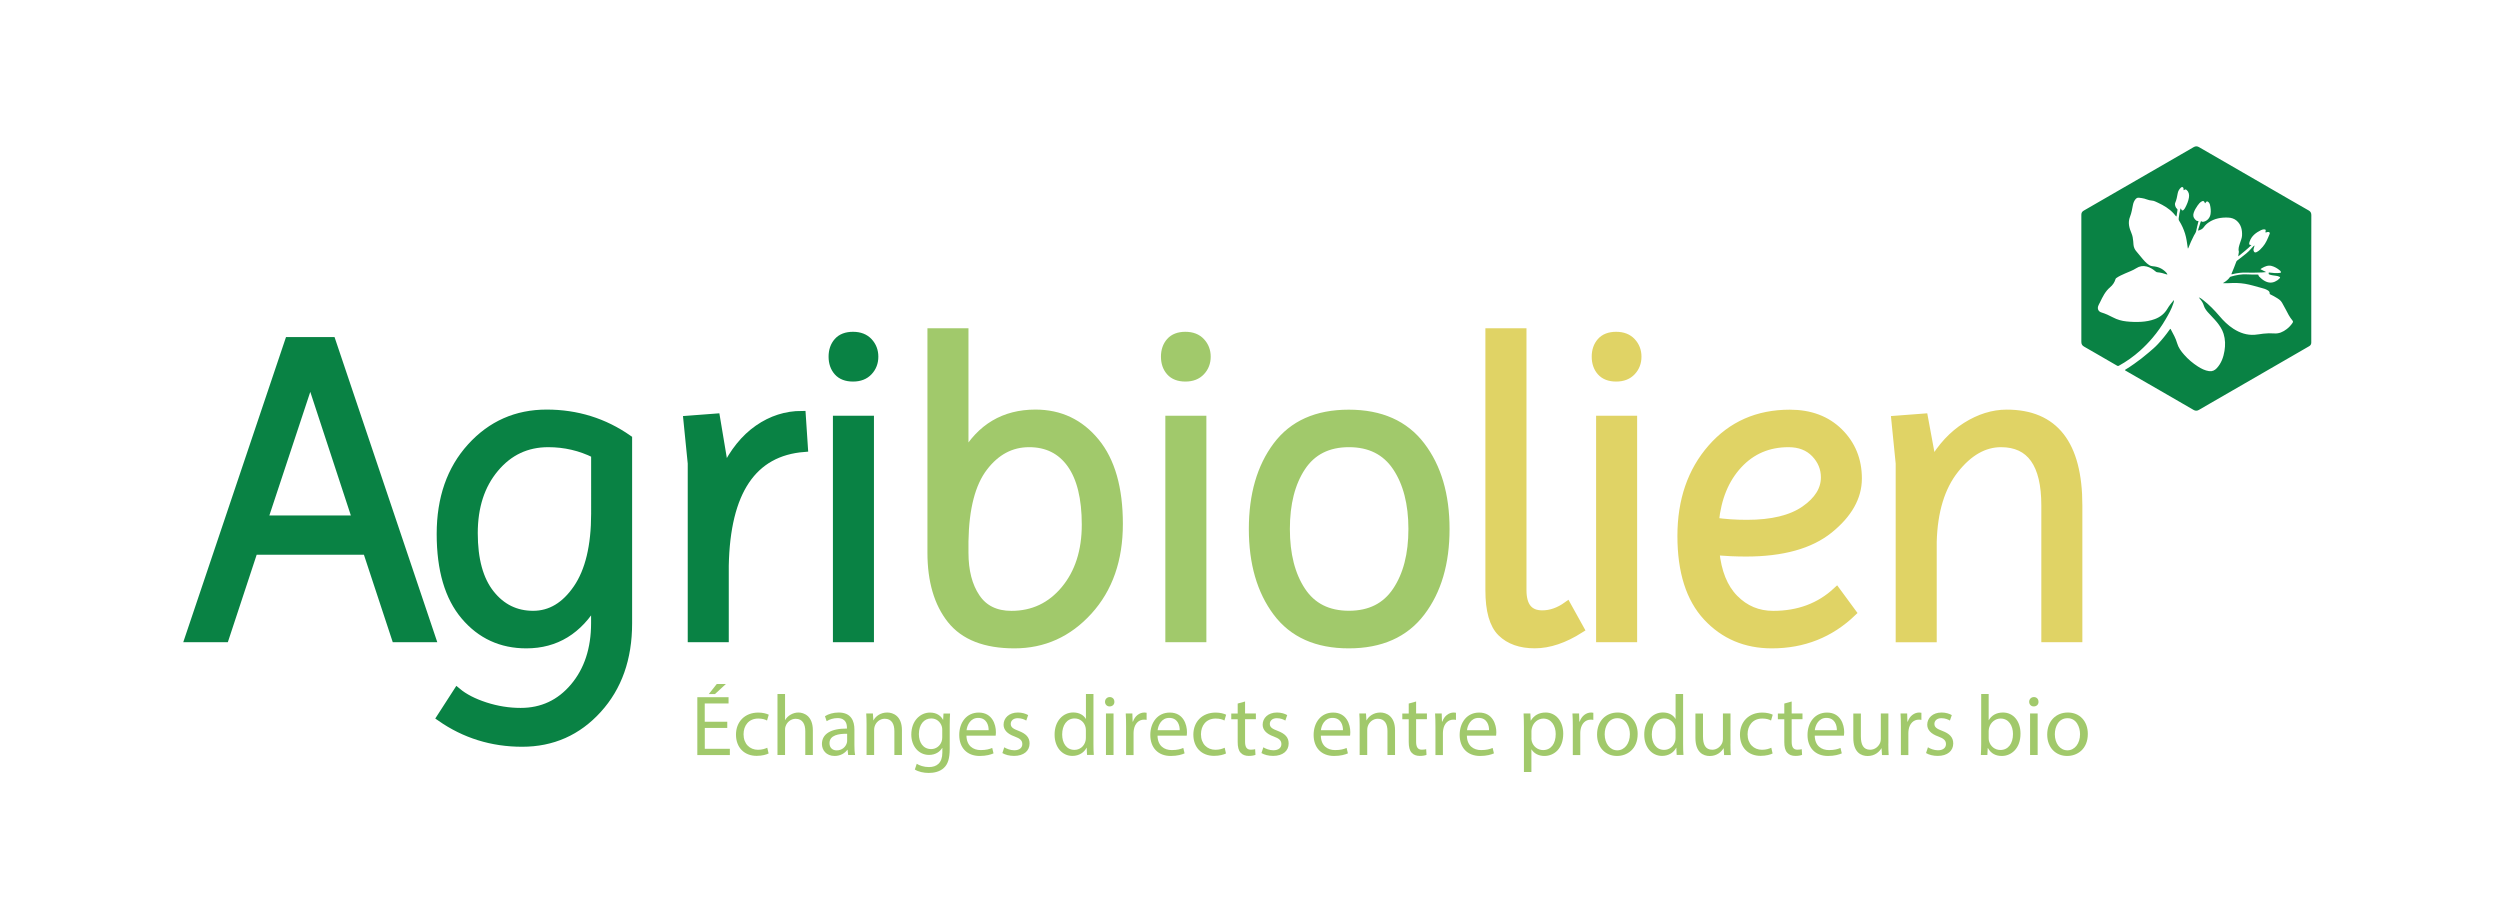 <?xml version="1.0" encoding="utf-8"?>
<!-- Generator: Adobe Illustrator 25.3.1, SVG Export Plug-In . SVG Version: 6.00 Build 0)  -->
<svg version="1.1" id="Calque_1" xmlns="http://www.w3.org/2000/svg" xmlns:xlink="http://www.w3.org/1999/xlink" x="0px" y="0px"
	 viewBox="0 0 501.78 184.55" style="enable-background:new 0 0 501.78 184.55;" xml:space="preserve">
<style type="text/css">
	.st0{fill:#098244;}
	.st1{fill:#098244;stroke:#098244;stroke-width:1.567;stroke-miterlimit:10;}
	.st2{fill:#A1C96B;stroke:#A1C96B;stroke-width:1.567;stroke-miterlimit:10;}
	.st3{fill:#E0D365;stroke:#E0D365;stroke-width:1.567;stroke-miterlimit:10;}
	.st4{fill:#A1C96B;}
</style>
<g>
	<path class="st0" d="M446.2,56.84c0-0.04,0.06-0.07,0.12-0.11c0.48-0.29,0.92-0.63,1.24-1.1c0.04-0.06,0.1-0.08,0.16-0.1
		c1.1-0.32,2.21-0.54,3.36-0.46c0.68,0.05,1.37,0.03,2.05,0.04c0.05,0,0.13-0.04,0.14,0.05c0.05,0.3,0.3,0.47,0.49,0.65
		c0.34,0.32,0.72,0.58,1.15,0.75c0.8,0.32,1.52,0.15,2.21-0.32c0.16-0.11,0.29-0.25,0.43-0.38c0.15-0.13,0.1-0.23-0.04-0.31
		c-0.2-0.12-0.43-0.15-0.65-0.19c-0.46-0.07-0.93-0.1-1.38-0.27c-0.24-0.09-0.09-0.24-0.12-0.36c-0.02-0.06,0.13-0.03,0.2-0.02
		c0.69,0.09,1.37,0.16,2.06,0.06c0.19-0.03,0.25-0.11,0.15-0.28c-0.05-0.09-0.12-0.17-0.2-0.23c-0.49-0.41-1.04-0.73-1.65-0.89
		c-0.69-0.18-1.31,0.1-1.9,0.43c-0.09,0.05-0.17,0.11-0.26,0.17c-0.02,0.01-0.03,0.03-0.05,0.07c0.36,0.18,0.71,0.36,1.06,0.53
		c0,0.02,0,0.03-0.01,0.05c-0.25,0.02-0.49,0.05-0.74,0.06c-0.99,0.02-1.99,0.08-2.98,0.03c-1.03-0.05-2.02,0.09-3.01,0.33
		c-0.05,0.01-0.1,0.06-0.14,0.01c-0.03-0.05,0-0.1,0.02-0.15c0.33-0.78,0.65-1.57,0.94-2.37c0.08-0.22,0.29-0.3,0.45-0.44
		c0.68-0.57,1.43-1.05,2.06-1.68c0.31-0.31,0.6-0.64,0.9-0.96c0.07-0.07,0.14-0.14,0.26-0.17c-0.07,0.24-0.14,0.47-0.2,0.7
		c-0.03,0.11-0.03,0.22,0,0.33c0.1,0.35,0.3,0.45,0.63,0.28c0.5-0.25,0.86-0.66,1.22-1.07c0.62-0.71,0.96-1.58,1.32-2.44
		c0.06-0.14,0.15-0.3,0.02-0.43c-0.13-0.13-0.31-0.1-0.48-0.07c-0.11,0.02-0.23,0.13-0.31,0.06c-0.07-0.06,0.02-0.2,0.03-0.3
		c0.03-0.23-0.03-0.28-0.26-0.3c-0.24-0.02-0.47,0.05-0.68,0.15c-1.01,0.5-1.88,1.14-2.27,2.26c-0.03,0.09-0.06,0.18-0.08,0.27
		c-0.07,0.38-0.01,0.46,0.44,0.45c-0.84,0.83-1.73,1.54-2.64,2.28c-0.03-0.3,0.09-0.53,0.09-0.77c0-0.07,0.03-0.14,0.01-0.2
		c-0.16-0.57,0.05-1.1,0.21-1.63c0.15-0.51,0.4-1.01,0.43-1.54c0.06-1.14-0.16-2.21-1.07-3.01c-0.48-0.42-1.08-0.6-1.7-0.63
		c-1.41-0.06-2.75,0.17-3.94,0.98c-0.37,0.25-0.7,0.56-0.95,0.93c-0.28,0.41-0.69,0.58-1.16,0.71c0.01-0.22,0.08-0.41,0.14-0.59
		c0.12-0.39,0.25-0.78,0.38-1.17c0.03-0.1,0.06-0.18,0.2-0.08c0.13,0.09,0.28,0.09,0.44,0.04c0.71-0.19,1.22-0.77,1.34-1.52
		c0.1-0.64,0.03-1.27-0.12-1.9c-0.05-0.19-0.14-0.35-0.28-0.49c-0.23-0.22-0.39-0.21-0.57,0.06c-0.03,0.05-0.04,0.15-0.12,0.14
		c-0.09,0-0.06-0.1-0.09-0.16c-0.13-0.28-0.29-0.35-0.56-0.21c-0.38,0.19-0.63,0.51-0.87,0.85c-0.31,0.45-0.6,0.92-0.77,1.45
		c-0.16,0.5-0.1,0.94,0.29,1.34c0.17,0.18,0.31,0.34,0.59,0.3c0.09-0.02,0.08,0.05,0.06,0.12c-0.19,0.66-0.3,1.33-0.47,1.99
		c-0.08,0.29-0.28,0.54-0.42,0.81c-0.42,0.81-0.79,1.64-1.12,2.49c-0.01,0.03-0.03,0.06-0.05,0.1c-0.11-0.02-0.08-0.1-0.08-0.16
		c-0.14-0.95-0.25-1.91-0.54-2.83c-0.28-0.89-0.66-1.74-1.16-2.53c-0.12-0.18-0.14-0.35-0.11-0.55c0.07-0.61,0.19-1.2,0.33-1.8
		c0.01-0.05,0.01-0.1,0.06-0.14c0.11,0.03,0.1,0.15,0.15,0.22c0.13,0.2,0.26,0.23,0.44,0.07c0.14-0.13,0.24-0.29,0.33-0.46
		c0.34-0.64,0.62-1.3,0.74-2.01c0.09-0.55,0.02-1.09-0.42-1.5c-0.21-0.2-0.32-0.2-0.55-0.02c-0.08,0.06-0.1,0.03-0.1-0.06
		c0-0.09,0-0.18-0.01-0.26c-0.05-0.29-0.29-0.38-0.51-0.19c-0.35,0.31-0.58,0.71-0.66,1.16c-0.12,0.65-0.23,1.3-0.5,1.91
		c-0.15,0.34,0.05,0.96,0.38,1.23c0.07,0.05,0.09,0.09,0.08,0.18c-0.07,0.41-0.12,0.81-0.18,1.22c-0.01,0.03,0.01,0.08-0.04,0.09
		c-0.05,0.01-0.08-0.03-0.11-0.06c-0.16-0.18-0.31-0.37-0.47-0.55c-0.88-0.96-1.98-1.6-3.14-2.14c-0.39-0.18-0.78-0.4-1.2-0.42
		c-0.72-0.03-1.33-0.43-2.03-0.5c-0.2-0.02-0.39-0.06-0.59-0.08c-0.3-0.03-0.5,0.11-0.68,0.32c-0.25,0.31-0.41,0.68-0.49,1.07
		c-0.17,0.82-0.29,1.66-0.6,2.43c-0.47,1.18-0.16,2.25,0.29,3.31c0.22,0.52,0.31,1.05,0.35,1.59c0.02,0.25,0.04,0.5,0.06,0.75
		c0.05,0.52,0.27,0.97,0.62,1.36c0.57,0.64,1.07,1.34,1.66,1.96c0.26,0.28,0.55,0.53,0.87,0.74c0.22,0.14,0.46,0.21,0.73,0.23
		c1.01,0.07,1.89,0.44,2.61,1.18c0.13,0.13,0.24,0.27,0.32,0.45c-0.07,0.04-0.12,0.02-0.18,0c-0.59-0.21-1.19-0.37-1.82-0.42
		c-0.19-0.01-0.32-0.11-0.46-0.23c-0.5-0.43-1.06-0.76-1.7-0.93c-0.75-0.2-1.46-0.07-2.09,0.34c-0.71,0.46-1.5,0.72-2.26,1.06
		c-0.59,0.27-1.19,0.52-1.73,0.9c-0.07,0.05-0.14,0.11-0.17,0.2c-0.19,0.66-0.58,1.23-1.08,1.65c-0.99,0.83-1.52,1.94-2.05,3.05
		c-0.12,0.26-0.29,0.49-0.37,0.77c-0.17,0.56,0.07,1.07,0.63,1.24c0.82,0.25,1.61,0.61,2.36,1.01c0.85,0.45,1.74,0.7,2.68,0.8
		c1,0.11,1.99,0.14,2.99,0.08c0.93-0.06,1.85-0.22,2.73-0.55c1.09-0.41,1.94-1.09,2.53-2.1c0.34-0.58,0.77-1.1,1.2-1.62
		c0.02-0.03,0.05-0.04,0.11-0.08c0,0.28-0.09,0.5-0.16,0.73c-0.36,1.1-0.94,2.11-1.52,3.11c-0.77,1.33-1.65,2.57-2.64,3.74
		c-0.77,0.91-1.61,1.77-2.5,2.57c-1.3,1.16-2.71,2.17-4.24,3.01c-0.12,0.07-0.21,0.08-0.34,0.01c-1.39-0.81-2.79-1.61-4.18-2.42
		c-0.82-0.47-1.63-0.95-2.45-1.41c-0.39-0.21-0.57-0.5-0.57-0.95c0.01-8.51,0.01-17.03,0-25.54c0-0.38,0.16-0.63,0.47-0.81
		c2.65-1.53,5.3-3.06,7.95-4.59c2.41-1.39,4.83-2.79,7.24-4.18c2.3-1.33,4.6-2.66,6.9-3.99c0.36-0.21,0.71-0.2,1.06,0.01
		c2.92,1.69,5.84,3.38,8.76,5.06c3.13,1.81,6.26,3.62,9.39,5.43c1.29,0.75,2.59,1.49,3.88,2.23c0.35,0.2,0.51,0.48,0.51,0.9
		c-0.01,3.76-0.01,7.52-0.01,11.28c0,4.78,0,9.55,0,14.33c0,0.31-0.13,0.55-0.4,0.71c-1.08,0.63-2.17,1.26-3.25,1.88
		c-3.23,1.86-6.45,3.73-9.68,5.59c-2.33,1.34-4.65,2.68-6.98,4.03c-0.75,0.44-1.51,0.87-2.26,1.31c-0.35,0.2-0.69,0.2-1.04,0
		c-2.25-1.3-4.49-2.6-6.74-3.9c-2.13-1.23-4.26-2.45-6.39-3.68c-0.18-0.11-0.37-0.22-0.55-0.32c-0.13-0.07-0.15-0.11-0.01-0.2
		c0.6-0.36,1.18-0.75,1.76-1.16c0.99-0.7,1.96-1.44,2.88-2.24c0.65-0.55,1.3-1.09,1.88-1.72c0.85-0.92,1.64-1.89,2.36-2.92
		c0.14-0.19,0.14-0.19,0.25,0.01c0.47,0.88,0.97,1.75,1.24,2.72c0.26,0.9,0.79,1.62,1.4,2.31c0.81,0.93,1.75,1.72,2.78,2.38
		c0.69,0.44,1.41,0.81,2.24,0.93c0.64,0.09,1.13-0.15,1.55-0.6c0.9-0.98,1.33-2.18,1.54-3.46c0.19-1.16,0.17-2.31-0.18-3.44
		c-0.27-0.88-0.77-1.62-1.34-2.33c-0.58-0.71-1.25-1.34-1.85-2.03c-0.34-0.39-0.64-0.82-0.79-1.33c-0.14-0.47-0.4-0.88-0.72-1.25
		c-0.09-0.1-0.16-0.21-0.27-0.36c0.38,0.13,0.64,0.35,0.9,0.56c1.2,0.93,2.25,2.02,3.23,3.17c0.83,0.98,1.73,1.87,2.82,2.57
		c1.3,0.83,2.7,1.31,4.26,1.2c0.58-0.04,1.15-0.15,1.72-0.22c0.74-0.09,1.48-0.1,2.22-0.05c0.94,0.07,1.75-0.3,2.48-0.86
		c0.46-0.35,0.86-0.77,1.18-1.26c0.12-0.18,0.13-0.31-0.03-0.49c-0.56-0.68-0.96-1.45-1.35-2.23c-0.23-0.45-0.48-0.89-0.73-1.33
		c-0.27-0.49-0.73-0.77-1.19-1.04c-0.37-0.22-0.75-0.44-1.14-0.62c-0.1-0.05-0.16-0.09-0.15-0.23c0.01-0.27-0.15-0.45-0.37-0.58
		c-0.43-0.28-0.92-0.4-1.41-0.53c-1.05-0.28-2.09-0.61-3.16-0.79c-1.07-0.18-2.16-0.2-3.25-0.13
		C446.99,56.86,446.59,56.84,446.2,56.84z"/>
</g>
<g>
	<path class="st1" d="M66.58,68.43l20.1,59.69H79.4l-5.79-17.56H50.95l-5.79,17.56h-7.29l20.1-59.69H66.58z M62.28,76.15l-9.3,28.09
		H71.5L62.28,76.15z"/>
	<path class="st1" d="M119.99,142.38c-4.07,4.48-9.13,6.72-15.19,6.72c-6.06,0-11.51-1.7-16.37-5.09l3.34-5.18
		c1.4,1.17,3.28,2.14,5.62,2.9c2.34,0.76,4.71,1.14,7.11,1.14c4.33,0,7.9-1.67,10.71-5c2.81-3.34,4.21-7.61,4.21-12.82v-4.13
		c-3.28,5.62-7.87,8.43-13.78,8.43c-5.03,0-9.16-1.9-12.38-5.71c-3.22-3.8-4.83-9.29-4.83-16.46c0-7.17,2.03-12.99,6.1-17.47
		c4.07-4.48,9.13-6.72,15.19-6.72s11.51,1.7,16.37,5.09v37.04C126.09,132.16,124.06,137.91,119.99,142.38z M95.11,107.01
		c0,5.3,1.11,9.35,3.34,12.16c2.22,2.81,5.08,4.21,8.56,4.21c3.48,0,6.42-1.76,8.82-5.27c2.4-3.51,3.6-8.51,3.6-15.01V91.16
		c-2.93-1.46-6.06-2.19-9.39-2.19c-4.33,0-7.9,1.68-10.71,5.05C96.51,97.38,95.11,101.71,95.11,107.01z"/>
	<path class="st1" d="M145.49,128.12h-6.67V93.01l-0.88-8.78l5.79-0.44l1.76,10.53c1.76-3.63,3.98-6.38,6.67-8.25
		c2.69-1.87,5.62-2.81,8.78-2.81l0.44,6.67c-10.3,0.82-15.6,8.69-15.89,23.61V128.12z"/>
	<path class="st1" d="M168.14,74.62c-0.7-0.79-1.05-1.8-1.05-3.03c0-1.23,0.35-2.24,1.05-3.03c0.7-0.79,1.73-1.18,3.07-1.18
		c1.35,0,2.4,0.41,3.16,1.23c0.76,0.82,1.14,1.81,1.14,2.98c0,1.17-0.38,2.17-1.14,2.98c-0.76,0.82-1.81,1.23-3.16,1.23
		C169.87,75.8,168.84,75.41,168.14,74.62z M167.96,128.12V84.23h6.67v43.89H167.96z"/>
	<path class="st2" d="M193.6,66.67v24.75c3.22-5.62,7.96-8.43,14.22-8.43c4.92,0,8.94,1.9,12.07,5.71c3.13,3.8,4.7,9.29,4.7,16.46
		c0,7.17-2.03,12.99-6.1,17.47c-4.07,4.48-9.03,6.72-14.88,6.72c-5.85,0-10.09-1.65-12.73-4.96c-2.63-3.31-3.95-7.8-3.95-13.47
		V66.67H193.6z M217.91,105.3c0-5.32-1-9.38-2.98-12.16c-1.99-2.78-4.78-4.17-8.38-4.17c-3.6,0-6.63,1.61-9.09,4.83
		c-2.46,3.22-3.75,8.16-3.86,14.84v2.28c0,3.69,0.77,6.69,2.33,9c1.55,2.31,3.91,3.47,7.07,3.47c4.33,0,7.9-1.68,10.71-5.05
		C216.51,114.97,217.91,110.62,217.91,105.3z"/>
	<path class="st2" d="M234.85,74.62c-0.7-0.79-1.05-1.8-1.05-3.03c0-1.23,0.35-2.24,1.05-3.03c0.7-0.79,1.73-1.18,3.07-1.18
		c1.35,0,2.4,0.41,3.16,1.23c0.76,0.82,1.14,1.81,1.14,2.98c0,1.17-0.38,2.17-1.14,2.98c-0.76,0.82-1.81,1.23-3.16,1.23
		C236.58,75.8,235.55,75.41,234.85,74.62z M234.68,128.12V84.23h6.67v43.89H234.68z"/>
	<path class="st2" d="M256.27,122.9c-3.22-4.3-4.83-9.88-4.83-16.72c0-6.85,1.61-12.42,4.83-16.72c3.22-4.3,8.03-6.45,14.44-6.45
		c6.41,0,11.25,2.15,14.53,6.45c3.28,4.3,4.92,9.88,4.92,16.72c0,6.85-1.64,12.42-4.92,16.72c-3.28,4.3-8.12,6.45-14.53,6.45
		C264.3,129.35,259.49,127.2,256.27,122.9z M261.27,93.75c-2.11,3.19-3.16,7.33-3.16,12.42c0,5.09,1.05,9.23,3.16,12.42
		c2.11,3.19,5.27,4.78,9.48,4.78c4.21,0,7.39-1.59,9.52-4.78c2.14-3.19,3.2-7.33,3.2-12.42c0-5.09-1.07-9.23-3.2-12.42
		c-2.14-3.19-5.31-4.78-9.52-4.78C266.54,88.97,263.38,90.57,261.27,93.75z"/>
	<path class="st3" d="M298.93,66.67h6.67v51.79c0,3.22,1.32,4.83,3.95,4.83c1.7,0,3.36-0.58,5-1.76l2.63,4.74
		c-3.22,2.05-6.26,3.07-9.13,3.07c-2.87,0-5.11-0.79-6.72-2.37c-1.61-1.58-2.41-4.42-2.41-8.51V66.67z"/>
	<path class="st3" d="M321.31,74.62c-0.7-0.79-1.05-1.8-1.05-3.03c0-1.23,0.35-2.24,1.05-3.03c0.7-0.79,1.73-1.18,3.07-1.18
		c1.35,0,2.4,0.41,3.16,1.23c0.76,0.82,1.14,1.81,1.14,2.98c0,1.17-0.38,2.17-1.14,2.98c-0.76,0.82-1.81,1.23-3.16,1.23
		C323.04,75.8,322.02,75.41,321.31,74.62z M321.14,128.12V84.23h6.67v43.89H321.14z"/>
	<path class="st3" d="M355.64,129.35c-5.27,0-9.61-1.84-13.04-5.53c-3.42-3.69-5.14-9.1-5.14-16.24c0-7.14,2.02-13.02,6.06-17.64
		c4.04-4.62,9.27-6.93,15.71-6.93c4.1,0,7.4,1.24,9.92,3.73c2.51,2.49,3.77,5.59,3.77,9.3c0,3.72-1.92,7.13-5.75,10.23
		c-3.84,3.1-9.41,4.65-16.72,4.65c-1.93,0-3.98-0.09-6.14-0.26c0.41,4.16,1.68,7.32,3.82,9.48c2.14,2.17,4.72,3.25,7.77,3.25
		c5.09,0,9.33-1.58,12.73-4.74l3.16,4.3C367.34,127.21,361.96,129.35,355.64,129.35z M358.97,88.97c-4.04,0-7.39,1.43-10.05,4.3
		c-2.66,2.87-4.23,6.67-4.7,11.41c1.93,0.29,4.07,0.44,6.41,0.44c5.03,0,8.89-0.94,11.59-2.81c2.69-1.87,4.04-4.04,4.04-6.5
		c0-1.81-0.66-3.41-1.97-4.78C362.97,89.66,361.2,88.97,358.97,88.97z"/>
	<path class="st3" d="M402.77,83c9.6,0,14.4,6.14,14.4,18.43v26.69h-6.67v-26.69c0-8.31-2.96-12.46-8.87-12.46
		c-3.39,0-6.48,1.76-9.26,5.27c-2.78,3.51-4.26,8.34-4.43,14.48v19.4h-6.67V93.01l-0.88-8.78l5.79-0.44l1.67,9.04
		c1.81-3.16,4.07-5.59,6.76-7.29C397.3,83.85,400.02,83,402.77,83z"/>
</g>
<g>
	<g>
		<path class="st4" d="M145.98,146.1h-4.52v4.19h5.03v1.26h-6.53v-11.62h6.27v1.26h-4.78v3.67h4.52V146.1z M145.69,137.29
			l-2.19,2.02h-1.24l1.6-2.02H145.69z"/>
		<path class="st4" d="M154.27,151.23c-0.4,0.21-1.28,0.48-2.4,0.48c-2.52,0-4.15-1.71-4.15-4.26c0-2.57,1.76-4.43,4.48-4.43
			c0.9,0,1.69,0.22,2.1,0.43l-0.35,1.17c-0.36-0.21-0.93-0.4-1.76-0.4c-1.91,0-2.95,1.41-2.95,3.15c0,1.93,1.24,3.12,2.9,3.12
			c0.86,0,1.43-0.22,1.86-0.41L154.27,151.23z"/>
		<path class="st4" d="M156.05,139.3h1.52v5.21h0.03c0.24-0.43,0.62-0.81,1.09-1.07c0.45-0.26,0.98-0.43,1.55-0.43
			c1.12,0,2.91,0.69,2.91,3.57v4.96h-1.52v-4.79c0-1.34-0.5-2.48-1.93-2.48c-0.98,0-1.76,0.69-2.03,1.52
			c-0.09,0.21-0.1,0.43-0.1,0.72v5.03h-1.52V139.3z"/>
		<path class="st4" d="M170.24,151.54l-0.12-1.05h-0.05c-0.47,0.66-1.36,1.24-2.55,1.24c-1.69,0-2.55-1.19-2.55-2.4
			c0-2.02,1.79-3.12,5.02-3.1v-0.17c0-0.69-0.19-1.93-1.9-1.93c-0.78,0-1.59,0.24-2.17,0.62l-0.34-1c0.69-0.45,1.69-0.74,2.74-0.74
			c2.55,0,3.17,1.74,3.17,3.41v3.12c0,0.72,0.03,1.43,0.14,2H170.24z M170.02,147.28c-1.65-0.03-3.53,0.26-3.53,1.88
			c0,0.98,0.66,1.45,1.43,1.45c1.09,0,1.78-0.69,2.02-1.4c0.05-0.16,0.09-0.33,0.09-0.48V147.28z"/>
		<path class="st4" d="M173.93,145.46c0-0.86-0.02-1.57-0.07-2.26h1.34l0.09,1.38h0.03c0.41-0.79,1.38-1.57,2.76-1.57
			c1.16,0,2.95,0.69,2.95,3.55v4.98h-1.52v-4.81c0-1.34-0.5-2.47-1.93-2.47c-1,0-1.78,0.71-2.03,1.55c-0.07,0.19-0.1,0.45-0.1,0.71
			v5.02h-1.52V145.46z"/>
		<path class="st4" d="M190.69,143.2c-0.03,0.6-0.07,1.28-0.07,2.29v4.84c0,1.91-0.38,3.09-1.19,3.81c-0.81,0.76-1.98,1-3.03,1
			c-1,0-2.1-0.24-2.78-0.69l0.38-1.15c0.55,0.34,1.41,0.66,2.45,0.66c1.55,0,2.69-0.81,2.69-2.91v-0.93h-0.03
			c-0.47,0.78-1.36,1.4-2.65,1.4c-2.07,0-3.55-1.76-3.55-4.07c0-2.83,1.84-4.43,3.76-4.43c1.45,0,2.24,0.76,2.6,1.45h0.03l0.07-1.26
			H190.69z M189.12,146.49c0-0.26-0.02-0.48-0.09-0.69c-0.28-0.88-1.02-1.6-2.12-1.6c-1.45,0-2.48,1.22-2.48,3.15
			c0,1.64,0.83,3,2.47,3c0.93,0,1.78-0.59,2.1-1.55c0.09-0.26,0.12-0.55,0.12-0.81V146.49z"/>
		<path class="st4" d="M193.98,147.65c0.03,2.05,1.34,2.9,2.86,2.9c1.09,0,1.74-0.19,2.31-0.43l0.26,1.09
			c-0.53,0.24-1.45,0.52-2.78,0.52c-2.57,0-4.1-1.69-4.1-4.21c0-2.52,1.48-4.5,3.91-4.5c2.72,0,3.45,2.4,3.45,3.93
			c0,0.31-0.03,0.55-0.05,0.71H193.98z M198.43,146.56c0.02-0.97-0.4-2.47-2.1-2.47c-1.53,0-2.21,1.41-2.33,2.47H198.43z"/>
		<path class="st4" d="M201.57,149.99c0.45,0.29,1.24,0.6,2,0.6c1.1,0,1.62-0.55,1.62-1.24c0-0.72-0.43-1.12-1.55-1.53
			c-1.5-0.53-2.21-1.36-2.21-2.36c0-1.34,1.09-2.45,2.88-2.45c0.84,0,1.59,0.24,2.05,0.52l-0.38,1.1c-0.33-0.21-0.93-0.48-1.71-0.48
			c-0.9,0-1.4,0.52-1.4,1.14c0,0.69,0.5,1,1.59,1.41c1.45,0.55,2.19,1.28,2.19,2.52c0,1.47-1.14,2.5-3.12,2.5
			c-0.91,0-1.76-0.22-2.34-0.57L201.57,149.99z"/>
		<path class="st4" d="M219.47,139.3v10.08c0,0.74,0.02,1.59,0.07,2.15h-1.36l-0.07-1.45h-0.03c-0.47,0.93-1.48,1.64-2.84,1.64
			c-2.02,0-3.57-1.71-3.57-4.24c-0.02-2.78,1.71-4.48,3.74-4.48c1.28,0,2.14,0.6,2.52,1.28h0.03v-4.98H219.47z M217.95,146.6
			c0-0.19-0.02-0.45-0.07-0.64c-0.22-0.97-1.05-1.76-2.19-1.76c-1.57,0-2.5,1.38-2.5,3.22c0,1.69,0.83,3.09,2.47,3.09
			c1.02,0,1.95-0.67,2.22-1.81c0.05-0.21,0.07-0.41,0.07-0.65V146.6z"/>
		<path class="st4" d="M223.67,140.86c0.02,0.52-0.36,0.93-0.97,0.93c-0.53,0-0.91-0.41-0.91-0.93c0-0.53,0.4-0.95,0.95-0.95
			C223.31,139.91,223.67,140.32,223.67,140.86z M221.98,151.54v-8.34h1.52v8.34H221.98z"/>
		<path class="st4" d="M226.02,145.8c0-0.98-0.02-1.83-0.07-2.6h1.33l0.05,1.64h0.07c0.38-1.12,1.29-1.83,2.31-1.83
			c0.17,0,0.29,0.02,0.43,0.05v1.43c-0.16-0.03-0.31-0.05-0.52-0.05c-1.07,0-1.83,0.81-2.03,1.95c-0.03,0.21-0.07,0.45-0.07,0.71
			v4.45h-1.5V145.8z"/>
		<path class="st4" d="M232.33,147.65c0.03,2.05,1.34,2.9,2.86,2.9c1.09,0,1.74-0.19,2.31-0.43l0.26,1.09
			c-0.53,0.24-1.45,0.52-2.78,0.52c-2.57,0-4.1-1.69-4.1-4.21c0-2.52,1.48-4.5,3.91-4.5c2.72,0,3.45,2.4,3.45,3.93
			c0,0.31-0.03,0.55-0.05,0.71H232.33z M236.78,146.56c0.02-0.97-0.4-2.47-2.1-2.47c-1.53,0-2.21,1.41-2.33,2.47H236.78z"/>
		<path class="st4" d="M246.07,151.23c-0.4,0.21-1.28,0.48-2.4,0.48c-2.52,0-4.15-1.71-4.15-4.26c0-2.57,1.76-4.43,4.48-4.43
			c0.9,0,1.69,0.22,2.1,0.43l-0.34,1.17c-0.36-0.21-0.93-0.4-1.76-0.4c-1.91,0-2.95,1.41-2.95,3.15c0,1.93,1.24,3.12,2.9,3.12
			c0.86,0,1.43-0.22,1.86-0.41L246.07,151.23z"/>
		<path class="st4" d="M249.9,140.8v2.4h2.17v1.15h-2.17v4.5c0,1.03,0.29,1.62,1.14,1.62c0.4,0,0.69-0.05,0.88-0.1l0.07,1.14
			c-0.29,0.12-0.76,0.21-1.34,0.21c-0.71,0-1.28-0.22-1.64-0.64c-0.43-0.45-0.59-1.19-0.59-2.17v-4.55h-1.29v-1.15h1.29v-2
			L249.9,140.8z"/>
		<path class="st4" d="M253.57,149.99c0.45,0.29,1.24,0.6,2,0.6c1.1,0,1.62-0.55,1.62-1.24c0-0.72-0.43-1.12-1.55-1.53
			c-1.5-0.53-2.21-1.36-2.21-2.36c0-1.34,1.09-2.45,2.88-2.45c0.84,0,1.59,0.24,2.05,0.52l-0.38,1.1c-0.33-0.21-0.93-0.48-1.71-0.48
			c-0.9,0-1.4,0.52-1.4,1.14c0,0.69,0.5,1,1.59,1.41c1.45,0.55,2.19,1.28,2.19,2.52c0,1.47-1.14,2.5-3.12,2.5
			c-0.91,0-1.76-0.22-2.34-0.57L253.57,149.99z"/>
		<path class="st4" d="M265.11,147.65c0.03,2.05,1.34,2.9,2.86,2.9c1.09,0,1.74-0.19,2.31-0.43l0.26,1.09
			c-0.53,0.24-1.45,0.52-2.78,0.52c-2.57,0-4.1-1.69-4.1-4.21c0-2.52,1.48-4.5,3.91-4.5c2.72,0,3.45,2.4,3.45,3.93
			c0,0.31-0.03,0.55-0.05,0.71H265.11z M269.55,146.56c0.02-0.97-0.4-2.47-2.1-2.47c-1.53,0-2.21,1.41-2.33,2.47H269.55z"/>
		<path class="st4" d="M272.9,145.46c0-0.86-0.02-1.57-0.07-2.26h1.34l0.09,1.38h0.03c0.41-0.79,1.38-1.57,2.76-1.57
			c1.16,0,2.95,0.69,2.95,3.55v4.98h-1.52v-4.81c0-1.34-0.5-2.47-1.93-2.47c-1,0-1.78,0.71-2.03,1.55c-0.07,0.19-0.1,0.45-0.1,0.71
			v5.02h-1.52V145.46z"/>
		<path class="st4" d="M284.23,140.8v2.4h2.17v1.15h-2.17v4.5c0,1.03,0.29,1.62,1.14,1.62c0.4,0,0.69-0.05,0.88-0.1l0.07,1.14
			c-0.29,0.12-0.76,0.21-1.34,0.21c-0.71,0-1.28-0.22-1.64-0.64c-0.43-0.45-0.59-1.19-0.59-2.17v-4.55h-1.29v-1.15h1.29v-2
			L284.23,140.8z"/>
		<path class="st4" d="M288.11,145.8c0-0.98-0.02-1.83-0.07-2.6h1.33l0.05,1.64h0.07c0.38-1.12,1.29-1.83,2.31-1.83
			c0.17,0,0.29,0.02,0.43,0.05v1.43c-0.16-0.03-0.31-0.05-0.52-0.05c-1.07,0-1.83,0.81-2.03,1.95c-0.03,0.21-0.07,0.45-0.07,0.71
			v4.45h-1.5V145.8z"/>
		<path class="st4" d="M294.42,147.65c0.03,2.05,1.34,2.9,2.86,2.9c1.09,0,1.74-0.19,2.31-0.43l0.26,1.09
			c-0.53,0.24-1.45,0.52-2.78,0.52c-2.57,0-4.1-1.69-4.1-4.21c0-2.52,1.48-4.5,3.91-4.5c2.72,0,3.45,2.4,3.45,3.93
			c0,0.31-0.03,0.55-0.05,0.71H294.42z M298.87,146.56c0.02-0.97-0.4-2.47-2.1-2.47c-1.53,0-2.21,1.41-2.33,2.47H298.87z"/>
		<path class="st4" d="M305.87,145.92c0-1.07-0.03-1.93-0.07-2.72h1.36l0.07,1.43h0.03c0.62-1.02,1.6-1.62,2.97-1.62
			c2.02,0,3.53,1.71,3.53,4.24c0,3-1.83,4.48-3.79,4.48c-1.1,0-2.07-0.48-2.57-1.31h-0.03v4.53h-1.5V145.92z M307.37,148.15
			c0,0.22,0.03,0.43,0.07,0.62c0.28,1.05,1.19,1.78,2.28,1.78c1.6,0,2.53-1.31,2.53-3.22c0-1.67-0.88-3.1-2.48-3.1
			c-1.03,0-2,0.74-2.29,1.88c-0.05,0.19-0.1,0.41-0.1,0.62V148.15z"/>
		<path class="st4" d="M315.68,145.8c0-0.98-0.02-1.83-0.07-2.6h1.33l0.05,1.64h0.07c0.38-1.12,1.29-1.83,2.31-1.83
			c0.17,0,0.29,0.02,0.43,0.05v1.43c-0.16-0.03-0.31-0.05-0.52-0.05c-1.07,0-1.83,0.81-2.03,1.95c-0.03,0.21-0.07,0.45-0.07,0.71
			v4.45h-1.5V145.8z"/>
		<path class="st4" d="M328.7,147.3c0,3.09-2.14,4.43-4.15,4.43c-2.26,0-4-1.65-4-4.29c0-2.79,1.83-4.43,4.14-4.43
			C327.08,143.01,328.7,144.75,328.7,147.3z M322.08,147.39c0,1.83,1.05,3.21,2.53,3.21c1.45,0,2.53-1.36,2.53-3.24
			c0-1.41-0.71-3.21-2.5-3.21C322.85,144.15,322.08,145.8,322.08,147.39z"/>
		<path class="st4" d="M337.82,139.3v10.08c0,0.74,0.02,1.59,0.07,2.15h-1.36l-0.07-1.45h-0.03c-0.47,0.93-1.48,1.64-2.84,1.64
			c-2.02,0-3.57-1.71-3.57-4.24c-0.02-2.78,1.71-4.48,3.74-4.48c1.28,0,2.14,0.6,2.52,1.28h0.03v-4.98H337.82z M336.3,146.6
			c0-0.19-0.02-0.45-0.07-0.64c-0.22-0.97-1.05-1.76-2.19-1.76c-1.57,0-2.5,1.38-2.5,3.22c0,1.69,0.83,3.09,2.47,3.09
			c1.02,0,1.95-0.67,2.22-1.81c0.05-0.21,0.07-0.41,0.07-0.65V146.6z"/>
		<path class="st4" d="M347.32,149.27c0,0.86,0.02,1.62,0.07,2.28h-1.34l-0.09-1.36h-0.03c-0.4,0.67-1.28,1.55-2.76,1.55
			c-1.31,0-2.88-0.72-2.88-3.65v-4.88h1.52v4.62c0,1.59,0.48,2.65,1.86,2.65c1.02,0,1.72-0.71,2-1.38c0.09-0.22,0.14-0.5,0.14-0.78
			v-5.12h1.52V149.27z"/>
		<path class="st4" d="M355.78,151.23c-0.4,0.21-1.28,0.48-2.4,0.48c-2.52,0-4.15-1.71-4.15-4.26c0-2.57,1.76-4.43,4.48-4.43
			c0.9,0,1.69,0.22,2.1,0.43l-0.34,1.17c-0.36-0.21-0.93-0.4-1.76-0.4c-1.91,0-2.95,1.41-2.95,3.15c0,1.93,1.24,3.12,2.9,3.12
			c0.86,0,1.43-0.22,1.86-0.41L355.78,151.23z"/>
		<path class="st4" d="M359.61,140.8v2.4h2.17v1.15h-2.17v4.5c0,1.03,0.29,1.62,1.14,1.62c0.4,0,0.69-0.05,0.88-0.1l0.07,1.14
			c-0.29,0.12-0.76,0.21-1.34,0.21c-0.71,0-1.28-0.22-1.64-0.64c-0.43-0.45-0.59-1.19-0.59-2.17v-4.55h-1.29v-1.15h1.29v-2
			L359.61,140.8z"/>
		<path class="st4" d="M364.24,147.65c0.03,2.05,1.34,2.9,2.86,2.9c1.09,0,1.74-0.19,2.31-0.43l0.26,1.09
			c-0.54,0.24-1.45,0.52-2.78,0.52c-2.57,0-4.1-1.69-4.1-4.21c0-2.52,1.48-4.5,3.91-4.5c2.72,0,3.45,2.4,3.45,3.93
			c0,0.31-0.04,0.55-0.05,0.71H364.24z M368.68,146.56c0.02-0.97-0.4-2.47-2.1-2.47c-1.53,0-2.21,1.41-2.33,2.47H368.68z"/>
		<path class="st4" d="M379.01,149.27c0,0.86,0.02,1.62,0.07,2.28h-1.34l-0.09-1.36h-0.03c-0.4,0.67-1.27,1.55-2.76,1.55
			c-1.31,0-2.88-0.72-2.88-3.65v-4.88h1.52v4.62c0,1.59,0.48,2.65,1.86,2.65c1.02,0,1.72-0.71,2-1.38c0.09-0.22,0.14-0.5,0.14-0.78
			v-5.12h1.52V149.27z"/>
		<path class="st4" d="M381.53,145.8c0-0.98-0.02-1.83-0.07-2.6h1.33l0.05,1.64h0.07c0.38-1.12,1.29-1.83,2.31-1.83
			c0.17,0,0.29,0.02,0.43,0.05v1.43c-0.16-0.03-0.31-0.05-0.52-0.05c-1.07,0-1.83,0.81-2.03,1.95c-0.03,0.21-0.07,0.45-0.07,0.71
			v4.45h-1.5V145.8z"/>
		<path class="st4" d="M386.96,149.99c0.45,0.29,1.24,0.6,2,0.6c1.1,0,1.62-0.55,1.62-1.24c0-0.72-0.43-1.12-1.55-1.53
			c-1.5-0.53-2.21-1.36-2.21-2.36c0-1.34,1.09-2.45,2.88-2.45c0.84,0,1.58,0.24,2.05,0.52l-0.38,1.1c-0.33-0.21-0.93-0.48-1.71-0.48
			c-0.9,0-1.4,0.52-1.4,1.14c0,0.69,0.5,1,1.59,1.41c1.45,0.55,2.19,1.28,2.19,2.52c0,1.47-1.14,2.5-3.12,2.5
			c-0.91,0-1.76-0.22-2.34-0.57L386.96,149.99z"/>
		<path class="st4" d="M397.58,151.54c0.03-0.57,0.07-1.41,0.07-2.15V139.3h1.5v5.24h0.03c0.54-0.93,1.5-1.53,2.84-1.53
			c2.07,0,3.53,1.72,3.52,4.26c0,2.98-1.88,4.46-3.74,4.46c-1.21,0-2.17-0.47-2.79-1.57h-0.05l-0.07,1.38H397.58z M399.15,148.2
			c0,0.19,0.03,0.38,0.07,0.55c0.29,1.05,1.17,1.78,2.28,1.78c1.58,0,2.53-1.29,2.53-3.21c0-1.67-0.86-3.1-2.48-3.1
			c-1.03,0-2,0.71-2.31,1.86c-0.03,0.17-0.09,0.38-0.09,0.62V148.2z"/>
		<path class="st4" d="M409.15,140.86c0.02,0.52-0.36,0.93-0.96,0.93c-0.54,0-0.91-0.41-0.91-0.93c0-0.53,0.4-0.95,0.95-0.95
			C408.79,139.91,409.15,140.32,409.15,140.86z M407.46,151.54v-8.34h1.52v8.34H407.46z"/>
		<path class="st4" d="M419.05,147.3c0,3.09-2.14,4.43-4.15,4.43c-2.26,0-4-1.65-4-4.29c0-2.79,1.83-4.43,4.14-4.43
			C417.43,143.01,419.05,144.75,419.05,147.3z M412.43,147.39c0,1.83,1.05,3.21,2.53,3.21c1.45,0,2.53-1.36,2.53-3.24
			c0-1.41-0.71-3.21-2.5-3.21C413.2,144.15,412.43,145.8,412.43,147.39z"/>
	</g>
</g>
</svg>
